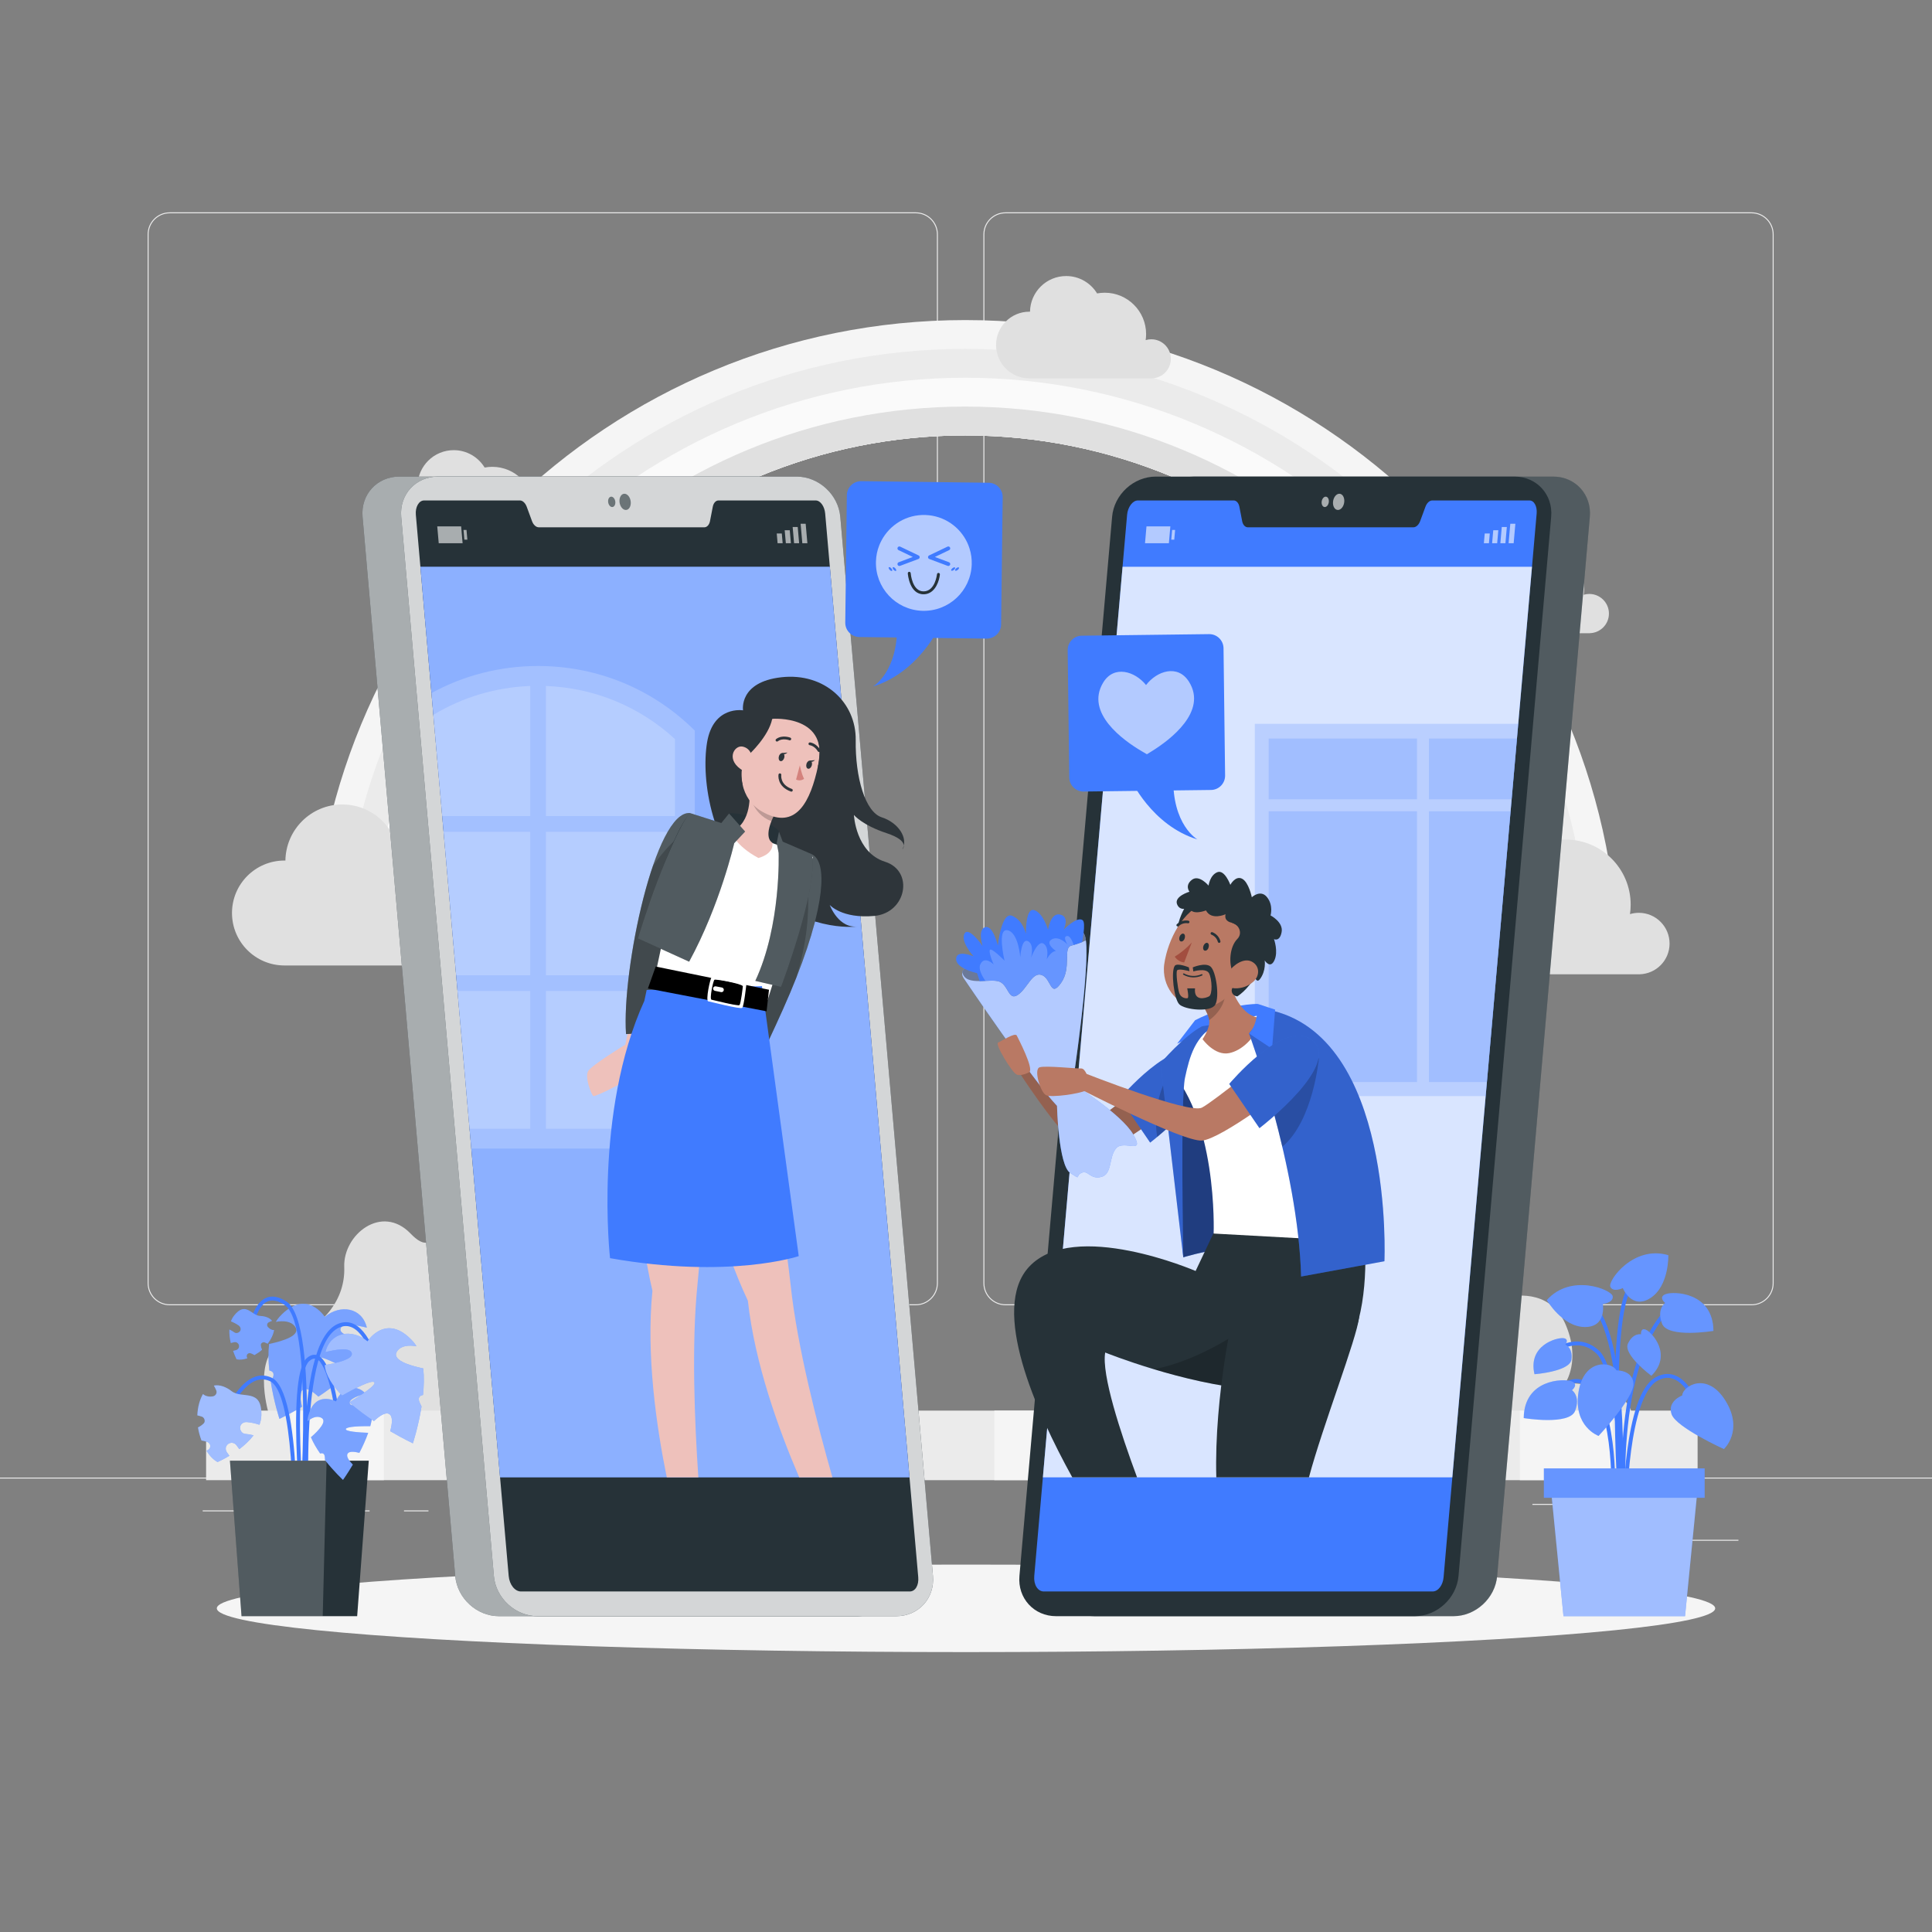 <?xml version="1.0" encoding="utf-8"?>
<!-- Generator: Adobe Illustrator 27.5.0, SVG Export Plug-In . SVG Version: 6.00 Build 0)  -->
<svg version="1.1" xmlns="http://www.w3.org/2000/svg" xmlns:xlink="http://www.w3.org/1999/xlink" x="0px" y="0px"
	 viewBox="0 0 500 500" style="enable-background:new 0 0 500 500;" xml:space="preserve">
<rect x="0" y="0" width="500" height="500" fill="#808080" stroke="none"/>
<g id="Background_Complete">
	<g>
		<rect y="382.398" style="fill:#EBEBEB;" width="500" height="0.25"/>
		<rect x="416.779" y="398.494" style="fill:#EBEBEB;" width="33.122" height="0.25"/>
		<rect x="322.527" y="401.208" style="fill:#EBEBEB;" width="8.693" height="0.25"/>
		<rect x="396.586" y="389.208" style="fill:#EBEBEB;" width="19.192" height="0.25"/>
		<rect x="52.459" y="390.888" style="fill:#EBEBEB;" width="43.193" height="0.25"/>
		<rect x="104.556" y="390.888" style="fill:#EBEBEB;" width="6.333" height="0.25"/>
		<rect x="131.471" y="395.111" style="fill:#EBEBEB;" width="93.676" height="0.25"/>
		<path style="fill:#EBEBEB;" d="M237.014,337.8H43.915c-3.147,0-5.708-2.561-5.708-5.708V60.66c0-3.147,2.561-5.708,5.708-5.708
			h193.099c3.146,0,5.707,2.561,5.707,5.708v271.432C242.721,335.239,240.16,337.8,237.014,337.8z M43.915,55.203
			c-3.01,0-5.458,2.448-5.458,5.458v271.432c0,3.01,2.448,5.458,5.458,5.458h193.099c3.009,0,5.457-2.448,5.457-5.458V60.66
			c0-3.009-2.448-5.458-5.457-5.458H43.915z"/>
		<path style="fill:#EBEBEB;" d="M453.31,337.8H260.212c-3.147,0-5.707-2.561-5.707-5.708V60.66c0-3.147,2.561-5.708,5.707-5.708
			H453.31c3.148,0,5.708,2.561,5.708,5.708v271.432C459.019,335.239,456.458,337.8,453.31,337.8z M260.212,55.203
			c-3.009,0-5.457,2.448-5.457,5.458v271.432c0,3.01,2.448,5.458,5.457,5.458H453.31c3.01,0,5.458-2.448,5.458-5.458V60.66
			c0-3.009-2.448-5.458-5.458-5.458H260.212z"/>
	</g>
	<g>
		<g>
			<path style="fill:#F5F5F5;" d="M110.596,248.164c2.005-75.049,63.674-135.48,139.199-135.48
				c75.517,0,137.186,60.431,139.191,135.48h29.853c-2.013-91.505-77.066-165.329-169.044-165.329S82.756,156.659,80.743,248.164
				H110.596z"/>
			<path style="fill:#EBEBEB;" d="M110.596,248.164c2.005-75.049,63.674-135.48,139.199-135.48
				c75.517,0,137.186,60.431,139.191,135.48h22.391c-2.011-87.393-73.723-157.867-161.582-157.867
				c-87.867,0-159.578,70.474-161.59,157.867H110.596z"/>
			<path style="fill:#FAFAFA;" d="M110.596,248.164c2.005-75.049,63.674-135.48,139.199-135.48
				c75.517,0,137.186,60.431,139.191,135.48h14.929c-2.009-83.281-70.372-150.404-154.12-150.404
				c-83.755,0-152.118,67.124-154.128,150.404H110.596z"/>
			<path style="fill:#E0E0E0;" d="M110.596,248.164c2.005-75.049,63.674-135.48,139.199-135.48
				c75.517,0,137.186,60.431,139.191,135.48h7.467c-2-79.288-66.895-142.942-146.658-142.942
				c-79.771,0-144.665,63.654-146.665,142.942H110.596z"/>
		</g>
		<path style="fill:#E0E0E0;" d="M69.469,365.561c0,0-4.696-15.733,4.804-18.867c9.5-3.133,15.136-10.491,14.818-18.812
			c-0.318-8.321,9.682-16.419,17.182-8.62c7.5,7.799,6.5-5.997,16.5-9.349c10-3.352,18.476,4.781,15.738,12.214
			c-2.738,7.433,7.13,12.076,18.946,5.755c11.816-6.321,24.816,5.179,22.316,14.179s-0.453,10,7.023,7
			c7.477-3,20.85,5.5,16.163,16.5S69.469,365.561,69.469,365.561z"/>
		<path style="fill:#E0E0E0;" d="M320.772,367.061c-5-5-0.5-13.5,4.5-14.5s10.026-9.798,10.263-15.399
			c0.237-5.601,9.237-22.829,23.237-12.19s9.745,1.567,19.872-1.422s16.516,5.611,12.072,12.061c0,0,10.174-2.55,14.365,6.95
			c4.191,9.5,0,15.4,0,15.4s19.134-0.566,17.412,11.267C420.772,381.061,320.772,367.061,320.772,367.061z"/>
		<g>
			<path style="fill:#EBEBEB;" d="M439.338,369.361v13.7h-386v-13.7c0-2.38,1.66-4.3,4.04-4.3h377.92
				C437.678,365.061,439.338,366.981,439.338,369.361z"/>
			<g>
				<rect x="75.338" y="365.061" style="fill:#F5F5F5;" width="24" height="18"/>
				<rect x="121.338" y="365.061" style="fill:#F5F5F5;" width="23" height="18"/>
				<rect x="166.338" y="365.061" style="fill:#F5F5F5;" width="24" height="18"/>
				<rect x="212.338" y="365.061" style="fill:#F5F5F5;" width="23" height="18"/>
				<rect x="257.338" y="365.061" style="fill:#F5F5F5;" width="23" height="18"/>
				<rect x="302.338" y="365.061" style="fill:#F5F5F5;" width="24" height="18"/>
				<rect x="348.338" y="365.061" style="fill:#F5F5F5;" width="23" height="18"/>
				<rect x="393.338" y="365.061" style="fill:#F5F5F5;" width="24" height="18"/>
			</g>
		</g>
		<path style="fill:#E0E0E0;" d="M131.202,241.903c0-4.396-3.563-7.959-7.959-7.959c-0.795,0-1.561,0.12-2.285,0.337
			c0.116-0.798,0.179-1.613,0.179-2.444c0-9.309-7.546-16.855-16.855-16.855c-1.061,0-2.098,0.103-3.105,0.29
			c-2.59-4.24-7.248-7.079-12.579-7.079c-8.071,0-14.617,6.485-14.737,14.526c-0.083-0.001-0.163-0.012-0.245-0.012
			c-7.499,0-13.577,6.079-13.577,13.578c0,7.499,6.079,13.577,13.577,13.577h49.862l-0.01-0.011
			C127.758,249.731,131.202,246.223,131.202,241.903z"/>
		<path style="fill:#E0E0E0;" d="M432.083,244.194c0-4.396-3.563-7.959-7.959-7.959c-0.795,0-1.561,0.12-2.285,0.337
			c0.116-0.798,0.179-1.614,0.179-2.444c0-9.309-7.546-16.855-16.855-16.855c-1.061,0-2.098,0.103-3.105,0.29
			c-2.59-4.24-7.248-7.079-12.58-7.079c-8.07,0-14.617,6.484-14.737,14.526c-0.082-0.001-0.163-0.012-0.245-0.012
			c-7.499,0-13.578,6.079-13.578,13.577s6.079,13.578,13.578,13.578h49.862l-0.01-0.011
			C428.639,252.022,432.083,248.514,432.083,244.194z"/>
		<path style="fill:#E0E0E0;" d="M416.391,158.793c0-2.807-2.275-5.082-5.082-5.082c-0.508,0-0.997,0.077-1.459,0.215
			c0.074-0.51,0.114-1.03,0.114-1.56c0-5.943-4.818-10.761-10.761-10.761c-0.678,0-1.34,0.066-1.982,0.185
			c-1.654-2.707-4.628-4.52-8.032-4.52c-5.153,0-9.333,4.14-9.409,9.275c-0.053-0.001-0.104-0.008-0.157-0.008
			c-4.788,0-8.669,3.881-8.669,8.669c0,4.788,3.881,8.669,8.669,8.669h31.836l-0.007-0.007
			C414.192,163.791,416.391,161.551,416.391,158.793z"/>
		<path style="fill:#E0E0E0;" d="M303.01,92.863c0-2.794-2.265-5.059-5.059-5.059c-0.505,0-0.992,0.076-1.453,0.214
			c0.074-0.507,0.113-1.025,0.113-1.553c0-5.916-4.796-10.712-10.712-10.712c-0.674,0-1.333,0.065-1.973,0.185
			c-1.646-2.695-4.606-4.499-7.995-4.499c-5.129,0-9.29,4.121-9.366,9.232c-0.052-0.001-0.103-0.008-0.156-0.008
			c-4.766,0-8.629,3.863-8.629,8.629s3.864,8.629,8.629,8.629H298.1l-0.006-0.007C300.821,97.838,303.01,95.609,303.01,92.863z"/>
		<path style="fill:#E0E0E0;" d="M144.506,137.924c0-2.794-2.265-5.059-5.059-5.059c-0.505,0-0.992,0.076-1.453,0.214
			c0.074-0.507,0.113-1.025,0.113-1.553c0-5.916-4.796-10.712-10.712-10.712c-0.674,0-1.333,0.065-1.973,0.185
			c-1.646-2.695-4.606-4.499-7.995-4.499c-5.129,0-9.29,4.121-9.366,9.232c-0.052-0.001-0.103-0.008-0.156-0.008
			c-4.766,0-8.63,3.863-8.63,8.629c0,4.766,3.864,8.629,8.63,8.629h31.691l-0.007-0.007
			C142.317,142.9,144.506,140.67,144.506,137.924z"/>
	</g>
</g>
<g id="Background_Simple" style="display:none;">
	<g style="display:inline;">
		<path style="fill:#407BFF;" d="M104.556,101.625c27.919-59.449,127.059-51.062,165.317-9.255
			c38.258,41.806,50.696,68.599,85.208,52.983c34.512-15.616,78.518-11.44,81.043,38.164s-37.913,108.263-102.09,125.615
			c-64.177,17.352-64.161,78.759-149.1,66.368c-46.31-6.756-47.365-56.86-40.825-98.301S72.177,170.569,104.556,101.625z"/>
		<path style="opacity:0.9;fill:#FFFFFF;" d="M104.556,101.625c27.919-59.449,127.059-51.062,165.317-9.255
			c38.258,41.806,50.696,68.599,85.208,52.983c34.512-15.616,78.518-11.44,81.043,38.164s-37.913,108.263-102.09,125.615
			c-64.177,17.352-64.161,78.759-149.1,66.368c-46.31-6.756-47.365-56.86-40.825-98.301S72.177,170.569,104.556,101.625z"/>
	</g>
</g>
<g id="Shadow_1_">
	<ellipse id="_x3C_Path_x3E__359_" style="fill:#F5F5F5;" cx="250" cy="416.238" rx="193.889" ry="11.323"/>
</g>
<g id="Plant_1">
	<g>
		<g>
			<path style="fill:#407BFF;" d="M88.106,343.979c-0.21,1.47,3.777,2.438,7.028,2.98c-0.265,2.669-2.041,5.367-4.494,7.886
				c-3.085-1.738-7.49-4.036-8.302-3.475c-0.886,0.613,3.624,3.529,6.445,5.244c-1.984,1.761-4.218,3.402-6.389,4.84
				c-1.383-1.292-3.002-2.427-3.967-1.813c-1.001,0.637-0.73,2.636-0.236,4.42c-3.357,1.957-5.87,3.147-5.87,3.147
				s-1.409-4.271-2.242-9.53c0.169-0.334,0.338-0.672,0.492-1.029c0.541-1.251,0.014-1.783-0.879-1.959
				c-0.231-2.302-0.298-4.669-0.055-6.865c3.799-0.797,8.418-2.272,6.688-4.55c-1.044-1.374-2.954-1.529-4.942-1.185
				c0.278-0.458,0.586-0.89,0.938-1.278c6.914-7.618,11.737,0,11.737,0c4.018-3.349,9.662-2.442,10.882,2.79
				C92.683,343.023,88.365,342.163,88.106,343.979z"/>
			<path style="opacity:0.3;fill:#FFFFFF;enable-background:new    ;" d="M88.106,343.979c-0.21,1.47,3.777,2.438,7.028,2.98
				c-0.265,2.669-2.041,5.367-4.494,7.886c-3.085-1.738-7.49-4.036-8.302-3.475c-0.886,0.613,3.624,3.529,6.445,5.244
				c-1.984,1.761-4.218,3.402-6.389,4.84c-1.383-1.292-3.002-2.427-3.967-1.813c-1.001,0.637-0.73,2.636-0.236,4.42
				c-3.357,1.957-5.87,3.147-5.87,3.147s-1.409-4.271-2.242-9.53c0.169-0.334,0.338-0.672,0.492-1.029
				c0.541-1.251,0.014-1.783-0.879-1.959c-0.231-2.302-0.298-4.669-0.055-6.865c3.799-0.797,8.418-2.272,6.688-4.55
				c-1.044-1.374-2.954-1.529-4.942-1.185c0.278-0.458,0.586-0.89,0.938-1.278c6.914-7.618,11.737,0,11.737,0
				c4.018-3.349,9.662-2.442,10.882,2.79C92.683,343.023,88.365,342.163,88.106,343.979z"/>
		</g>
		<g>
			<g>
				<path style="fill:#407BFF;" d="M79.479,399.965l0.997-0.082c-0.042-0.515-4.094-51.525,7.354-56.334
					c1.229-0.517,2.365-0.488,3.47,0.087c4.136,2.151,6.119,11.082,6.138,11.173l0.978-0.213c-0.084-0.386-2.102-9.478-6.653-11.847
					c-1.367-0.711-2.82-0.752-4.32-0.122C75.332,347.714,79.304,397.834,79.479,399.965z"/>
			</g>
			<g>
				<path style="fill:#407BFF;" d="M78.036,398.859c0.203-2.295,4.876-56.268-3.862-61.997c-2.095-1.373-3.962-1.667-5.549-0.863
					c-4.129,2.082-4.671,10.91-4.692,11.284l0.998,0.057c0.005-0.086,0.529-8.626,4.145-10.449c1.244-0.625,2.775-0.357,4.55,0.808
					c8.242,5.405,3.463,60.517,3.414,61.073L78.036,398.859z"/>
			</g>
			<g>
				<path style="fill:#407BFF;" d="M76.722,403.223c0.066-1.757,1.504-43.071-6.452-46.688c-1.573-0.715-3.166-0.728-4.732-0.038
					c-5.46,2.402-8.832,12.577-8.973,13.009l0.951,0.311c0.033-0.102,3.374-10.183,8.425-12.404
					c1.313-0.576,2.595-0.567,3.915,0.033c6.101,2.773,6.304,33.958,5.867,45.74L76.722,403.223z"/>
			</g>
			<g>
				<path style="fill:#407BFF;" d="M78.747,401.333l0.993-0.113c-1.402-12.296-4.083-45.062,0.297-48.97
					c0.653-0.584,1.238-0.764,1.792-0.554c2.935,1.126,4.722,11.783,5.163,15.795l0.994-0.109
					c-0.169-1.538-1.769-15.073-5.798-16.619c-0.922-0.353-1.869-0.105-2.816,0.741C73.712,356.555,78.539,399.507,78.747,401.333z"
					/>
			</g>
		</g>
		<g>
			<polygon style="fill:#263238;" points="95.435,378.023 59.507,378.023 62.507,418.267 92.435,418.267 			"/>
			<polygon style="opacity:0.2;fill:#FFFFFF;enable-background:new    ;" points="84.522,378.023 83.522,418.266 62.508,418.266 
				59.508,378.023 			"/>
		</g>
		<g>
			<path style="fill:#407BFF;" d="M90.541,363.255c0.374,0.979,3.165,0.209,5.356-0.572c0.752,1.737,0.581,4.009-0.068,6.404
				c-2.499-0.014-6.003,0.079-6.311,0.703c-0.336,0.682,3.445,0.934,5.772,1.024c-0.62,1.766-1.435,3.544-2.281,5.175
				c-1.296-0.323-2.684-0.467-3.068,0.242c-0.399,0.736,0.454,1.876,1.37,2.807c-1.399,2.357-2.541,3.953-2.541,3.953
				s-2.333-2.151-4.65-5.109c-0.01-0.264-0.022-0.53-0.049-0.803c-0.095-0.957-0.603-1.105-1.214-0.907
				c-0.932-1.341-1.784-2.777-2.388-4.215c2.07-1.794,4.413-4.287,2.565-5.099c-1.115-0.49-2.346,0.069-3.454,0.963
				c0.014-0.378,0.056-0.749,0.14-1.11c1.652-7.069,7.239-4.024,7.239-4.024c1.33-3.443,5.121-4.819,7.668-2.01
				C93.036,361.096,90.078,362.046,90.541,363.255z"/>
			<path style="opacity:0.3;fill:#FFFFFF;enable-background:new    ;" d="M90.541,363.255c0.374,0.979,3.165,0.209,5.356-0.572
				c0.752,1.737,0.581,4.009-0.068,6.404c-2.499-0.014-6.003,0.079-6.311,0.703c-0.336,0.682,3.445,0.934,5.772,1.024
				c-0.62,1.766-1.435,3.544-2.281,5.175c-1.296-0.323-2.684-0.467-3.068,0.242c-0.399,0.736,0.454,1.876,1.37,2.807
				c-1.399,2.357-2.541,3.953-2.541,3.953s-2.333-2.151-4.65-5.109c-0.01-0.264-0.022-0.53-0.049-0.803
				c-0.095-0.957-0.603-1.105-1.214-0.907c-0.932-1.341-1.784-2.777-2.388-4.215c2.07-1.794,4.413-4.287,2.565-5.099
				c-1.115-0.49-2.346,0.069-3.454,0.963c0.014-0.378,0.056-0.749,0.14-1.11c1.652-7.069,7.239-4.024,7.239-4.024
				c1.33-3.443,5.121-4.819,7.668-2.01C93.036,361.096,90.078,362.046,90.541,363.255z"/>
		</g>
		<g>
			<path style="fill:#407BFF;" d="M63.865,368.033c1.133,0.084,2.22,0.344,3.283,0.691c0.277-0.759,0.458-1.55,0.484-2.377
				c0.228-7.246-4.959-4.191-7.7-6.32c-1.367-1.062-3.041-1.744-4.585-1.438c0.231,0.399,0.443,0.812,0.62,1.24
				c0.287,0.694-0.166,1.417-0.877,1.55c-0.669,0.125-1.42,0.067-2.035-0.241c-0.192-0.096-0.353-0.236-0.523-0.362
				c-0.383,0.647-0.722,1.439-0.995,2.423c-0.279,1.007-0.423,2.051-0.469,3.099c0.408,0.091,0.813,0.2,1.212,0.342
				c0.624,0.221,0.956,1.217,0.454,1.722c-0.441,0.443-0.946,0.795-1.495,1.049c0.179,1.194,0.512,2.325,0.912,3.396
				c0.123,0.019,0.247,0.033,0.369,0.057c0.264,0.051,0.524,0.12,0.782,0.193c0.148,0.042,0.295,0.092,0.434,0.159
				c0.359,0.17,0.621,0.477,0.677,0.879c0.056,0.395-0.109,0.804-0.427,1.046c-0.169,0.129-0.355,0.23-0.539,0.332
				c0.826,1.307,1.803,2.343,2.87,2.896c0,0,1.322-0.577,3.052-1.613c-0.216-0.29-0.433-0.58-0.634-0.88
				c-0.237-0.353-0.343-0.716-0.307-1.138c0.034-0.409,0.282-0.766,0.587-1.022c0.294-0.247,0.764-0.356,1.138-0.308
				c0.366,0.047,0.811,0.272,1.022,0.587c0.24,0.357,0.505,0.696,0.767,1.038c1.324-0.998,2.641-2.203,3.68-3.573
				c-0.04-0.012-0.083-0.024-0.11-0.032c-0.669-0.175-1.353-0.288-2.042-0.339c-0.861-0.064-1.397-0.93-1.33-1.725
				C62.212,368.501,63.063,367.973,63.865,368.033z"/>
			<path style="opacity:0.5;fill:#FFFFFF;enable-background:new    ;" d="M63.865,368.033c1.133,0.084,2.22,0.344,3.283,0.691
				c0.277-0.759,0.458-1.55,0.484-2.377c0.228-7.246-4.959-4.191-7.7-6.32c-1.367-1.062-3.041-1.744-4.585-1.438
				c0.231,0.399,0.443,0.812,0.62,1.24c0.287,0.694-0.166,1.417-0.877,1.55c-0.669,0.125-1.42,0.067-2.035-0.241
				c-0.192-0.096-0.353-0.236-0.523-0.362c-0.383,0.647-0.722,1.439-0.995,2.423c-0.279,1.007-0.423,2.051-0.469,3.099
				c0.408,0.091,0.813,0.2,1.212,0.342c0.624,0.221,0.956,1.217,0.454,1.722c-0.441,0.443-0.946,0.795-1.495,1.049
				c0.179,1.194,0.512,2.325,0.912,3.396c0.123,0.019,0.247,0.033,0.369,0.057c0.264,0.051,0.524,0.12,0.782,0.193
				c0.148,0.042,0.295,0.092,0.434,0.159c0.359,0.17,0.621,0.477,0.677,0.879c0.056,0.395-0.109,0.804-0.427,1.046
				c-0.169,0.129-0.355,0.23-0.539,0.332c0.826,1.307,1.803,2.343,2.87,2.896c0,0,1.322-0.577,3.052-1.613
				c-0.216-0.29-0.433-0.58-0.634-0.88c-0.237-0.353-0.343-0.716-0.307-1.138c0.034-0.409,0.282-0.766,0.587-1.022
				c0.294-0.247,0.764-0.356,1.138-0.308c0.366,0.047,0.811,0.272,1.022,0.587c0.24,0.357,0.505,0.696,0.767,1.038
				c1.324-0.998,2.641-2.203,3.68-3.573c-0.04-0.012-0.083-0.024-0.11-0.032c-0.669-0.175-1.353-0.288-2.042-0.339
				c-0.861-0.064-1.397-0.93-1.33-1.725C62.212,368.501,63.063,367.973,63.865,368.033z"/>
		</g>
		<g>
			<path style="fill:#407BFF;" d="M61.792,343.051c-0.632-0.453-1.317-0.794-2.028-1.078c0.188-0.52,0.44-1.015,0.789-1.461
				c3.06-3.906,4.444-0.025,6.818,0.059c1.184,0.042,2.363,0.418,3.04,1.257c-0.297,0.108-0.589,0.232-0.87,0.379
				c-0.455,0.239-0.535,0.817-0.219,1.199c0.296,0.359,0.716,0.659,1.175,0.766c0.143,0.034,0.289,0.031,0.434,0.039
				c-0.083,0.508-0.252,1.073-0.541,1.71c-0.295,0.652-0.678,1.263-1.114,1.833c-0.254-0.131-0.515-0.251-0.787-0.352
				c-0.425-0.157-1.037,0.22-0.994,0.706c0.037,0.426,0.148,0.833,0.325,1.207c-0.618,0.548-1.289,0.997-1.97,1.384
				c-0.073-0.044-0.144-0.091-0.219-0.132c-0.161-0.089-0.328-0.167-0.496-0.242c-0.096-0.043-0.195-0.081-0.298-0.107
				c-0.263-0.068-0.535-0.022-0.741,0.164c-0.203,0.183-0.296,0.47-0.235,0.737c0.032,0.142,0.085,0.277,0.138,0.411
				c-1.008,0.324-1.975,0.44-2.779,0.261c0,0-0.441-0.883-0.896-2.187c0.241-0.057,0.482-0.115,0.719-0.184
				c0.28-0.081,0.494-0.225,0.661-0.463c0.162-0.23,0.188-0.526,0.14-0.795c-0.046-0.259-0.245-0.522-0.463-0.661
				c-0.213-0.136-0.545-0.213-0.795-0.14c-0.283,0.082-0.571,0.144-0.858,0.208c-0.257-1.105-0.421-2.316-0.365-3.492
				c0.026,0.012,0.054,0.024,0.072,0.031c0.428,0.202,0.837,0.442,1.222,0.718c0.48,0.344,1.142,0.124,1.456-0.323
				C62.454,344.023,62.239,343.372,61.792,343.051z"/>
			<path style="opacity:0.3;fill:#FFFFFF;enable-background:new    ;" d="M61.792,343.051c-0.632-0.453-1.317-0.794-2.028-1.078
				c0.188-0.52,0.44-1.015,0.789-1.461c3.06-3.906,4.444-0.025,6.818,0.059c1.184,0.042,2.363,0.418,3.04,1.257
				c-0.297,0.108-0.589,0.232-0.87,0.379c-0.455,0.239-0.535,0.817-0.219,1.199c0.296,0.359,0.716,0.659,1.175,0.766
				c0.143,0.034,0.289,0.031,0.434,0.039c-0.083,0.508-0.252,1.073-0.541,1.71c-0.295,0.652-0.678,1.263-1.114,1.833
				c-0.254-0.131-0.515-0.251-0.787-0.352c-0.425-0.157-1.037,0.22-0.994,0.706c0.037,0.426,0.148,0.833,0.325,1.207
				c-0.618,0.548-1.289,0.997-1.97,1.384c-0.073-0.044-0.144-0.091-0.219-0.132c-0.161-0.089-0.328-0.167-0.496-0.242
				c-0.096-0.043-0.195-0.081-0.298-0.107c-0.263-0.068-0.535-0.022-0.741,0.164c-0.203,0.183-0.296,0.47-0.235,0.737
				c0.032,0.142,0.085,0.277,0.138,0.411c-1.008,0.324-1.975,0.44-2.779,0.261c0,0-0.441-0.883-0.896-2.187
				c0.241-0.057,0.482-0.115,0.719-0.184c0.28-0.081,0.494-0.225,0.661-0.463c0.162-0.23,0.188-0.526,0.14-0.795
				c-0.046-0.259-0.245-0.522-0.463-0.661c-0.213-0.136-0.545-0.213-0.795-0.14c-0.283,0.082-0.571,0.144-0.858,0.208
				c-0.257-1.105-0.421-2.316-0.365-3.492c0.026,0.012,0.054,0.024,0.072,0.031c0.428,0.202,0.837,0.442,1.222,0.718
				c0.48,0.344,1.142,0.124,1.456-0.323C62.454,344.023,62.239,343.372,61.792,343.051z"/>
		</g>
		<g>
			<path style="fill:#407BFF;" d="M91.064,350.303c0.21,1.47-3.777,2.438-7.028,2.98c0.265,2.669,2.041,5.367,4.494,7.886
				c3.086-1.738,7.49-4.036,8.302-3.475c0.886,0.613-3.624,3.529-6.444,5.244c1.984,1.761,4.218,3.402,6.389,4.84
				c1.383-1.292,3.002-2.426,3.967-1.813c1.001,0.637,0.73,2.636,0.236,4.42c3.356,1.957,5.87,3.147,5.87,3.147
				s1.409-4.271,2.242-9.53c-0.169-0.334-0.338-0.672-0.492-1.029c-0.541-1.251-0.014-1.783,0.879-1.959
				c0.231-2.302,0.297-4.669,0.055-6.866c-3.799-0.797-8.418-2.271-6.688-4.55c1.044-1.374,2.954-1.53,4.942-1.186
				c-0.278-0.458-0.586-0.89-0.938-1.278c-6.914-7.618-11.737,0-11.737,0c-4.018-3.349-9.662-2.442-10.882,2.79
				C86.486,349.348,90.805,348.487,91.064,350.303z"/>
			<path style="opacity:0.5;fill:#FFFFFF;enable-background:new    ;" d="M91.064,350.303c0.21,1.47-3.777,2.438-7.028,2.98
				c0.265,2.669,2.041,5.367,4.494,7.886c3.086-1.738,7.49-4.036,8.302-3.475c0.886,0.613-3.624,3.529-6.444,5.244
				c1.984,1.761,4.218,3.402,6.389,4.84c1.383-1.292,3.002-2.426,3.967-1.813c1.001,0.637,0.73,2.636,0.236,4.42
				c3.356,1.957,5.87,3.147,5.87,3.147s1.409-4.271,2.242-9.53c-0.169-0.334-0.338-0.672-0.492-1.029
				c-0.541-1.251-0.014-1.783,0.879-1.959c0.231-2.302,0.297-4.669,0.055-6.866c-3.799-0.797-8.418-2.271-6.688-4.55
				c1.044-1.374,2.954-1.53,4.942-1.186c-0.278-0.458-0.586-0.89-0.938-1.278c-6.914-7.618-11.737,0-11.737,0
				c-4.018-3.349-9.662-2.442-10.882,2.79C86.486,349.348,90.805,348.487,91.064,350.303z"/>
		</g>
	</g>
</g>
<g id="Plant_2">
	<g>
		<g>
			<path style="fill:none;stroke:#407BFF;stroke-miterlimit:10;" d="M401.801,350.023c0,0,6.347-5.292,11.79,0
				c5.443,5.292,6.493,38.076,6.493,38.076"/>
			<path style="fill:none;stroke:#407BFF;stroke-miterlimit:10;" d="M420.534,394.43c0,0-3.741-38.474,10.346-54.642"/>
			<path style="fill:none;stroke:#407BFF;stroke-miterlimit:10;" d="M419.194,390.375c0,0,2.882-43.799-7.684-53.517"/>
			<path style="fill:none;stroke:#407BFF;stroke-miterlimit:10;" d="M420.534,390.375c0,0,0.246-28.942,8.097-33.442
				c7.852-4.499,11.854,10.175,11.854,10.175"/>
			<path style="fill:none;stroke:#407BFF;stroke-miterlimit:10;" d="M417.433,390.375c0,0,1.281-22.219-4.802-30.16
				c-6.083-7.941-12.487,3.402-12.487,3.402"/>
			<path style="fill:none;stroke:#407BFF;stroke-miterlimit:10;" d="M419.553,393.351c0,0-3.934-51.963,2.576-60.768"/>
		</g>
		<g>
			<path style="fill:#407BFF;" d="M435.355,361.15c0,0-3.915,1.443-2.751,4.851c1.164,3.407,13.543,9.015,13.543,9.015
				s5.185-4.752,0.423-12.481C441.809,354.806,435.461,358.711,435.355,361.15z"/>
			<path style="opacity:0.2;fill:#FFFFFF;enable-background:new    ;" d="M435.355,361.15c0,0-3.915,1.443-2.751,4.851
				c1.164,3.407,13.543,9.015,13.543,9.015s5.185-4.752,0.423-12.481C441.809,354.806,435.461,358.711,435.355,361.15z"/>
		</g>
		<g>
			<path style="fill:#407BFF;" d="M418.336,354.664c0,0,4.169-0.174,4.406,3.418c0.237,3.593-9.031,13.533-9.031,13.533
				s-6.614-2.391-5.193-11.357C409.937,351.292,417.3,352.454,418.336,354.664z"/>
			<path style="opacity:0.2;fill:#FFFFFF;enable-background:new    ;" d="M418.336,354.664c0,0,4.169-0.174,4.406,3.418
				c0.237,3.593-9.031,13.533-9.031,13.533s-6.614-2.391-5.193-11.357C409.937,351.292,417.3,352.454,418.336,354.664z"/>
		</g>
		<g>
			<path style="fill:#407BFF;" d="M414.806,337.465c0,0,2.779-0.298,2.556-1.991c-0.224-1.693-10.805-6.05-17.047,0.996
				c0,0,3.997,6.866,9.776,6.956C415.868,343.515,414.806,337.465,414.806,337.465z"/>
			<path style="opacity:0.2;fill:#FFFFFF;enable-background:new    ;" d="M414.806,337.465c0,0,2.779-0.298,2.556-1.991
				c-0.224-1.693-10.805-6.05-17.047,0.996c0,0,3.997,6.866,9.776,6.956C415.868,343.515,414.806,337.465,414.806,337.465z"/>
		</g>
		<g>
			<path style="fill:#407BFF;" d="M419.985,333.354c0,0-2.517,1.217-3.222-0.338c-0.706-1.555,5.97-10.849,14.994-8.171
				c0,0,0.239,7.941-4.617,11.074C422.284,339.05,419.985,333.354,419.985,333.354z"/>
			<path style="opacity:0.2;fill:#FFFFFF;enable-background:new    ;" d="M419.985,333.354c0,0-2.517,1.217-3.222-0.338
				c-0.706-1.555,5.97-10.849,14.994-8.171c0,0,0.239,7.941-4.617,11.074C422.284,339.05,419.985,333.354,419.985,333.354z"/>
		</g>
		<g>
			<path style="fill:#407BFF;" d="M406.826,359.78c0,0,1.918-1.549-0.152-2.305c-2.07-0.756-12.228-0.541-12.333,9.521
				c0,0,11.83,1.966,13.295-1.867C409.099,361.297,406.826,359.78,406.826,359.78z"/>
			<path style="opacity:0.2;fill:#FFFFFF;enable-background:new    ;" d="M406.826,359.78c0,0,1.918-1.549-0.152-2.305
				c-2.07-0.756-12.228-0.541-12.333,9.521c0,0,11.83,1.966,13.295-1.867C409.099,361.297,406.826,359.78,406.826,359.78z"/>
		</g>
		<g>
			<path style="fill:#407BFF;" d="M430.95,337.213c0,0-1.918-1.549,0.152-2.305c2.07-0.756,12.228-0.541,12.334,9.521
				c0,0-11.83,1.966-13.295-1.867C428.677,338.729,430.95,337.213,430.95,337.213z"/>
			<path style="opacity:0.2;fill:#FFFFFF;enable-background:new    ;" d="M430.95,337.213c0,0-1.918-1.549,0.152-2.305
				c2.07-0.756,12.228-0.541,12.334,9.521c0,0-11.83,1.966-13.295-1.867C428.677,338.729,430.95,337.213,430.95,337.213z"/>
		</g>
		<g>
			<path style="fill:#407BFF;" d="M424.696,345.318c0,0-0.169-1.883,1.351-1.145c1.52,0.738,6.815,6.451,1.326,11.872
				c0,0-7.389-5.472-6.057-8.322C422.648,344.873,424.696,345.318,424.696,345.318z"/>
			<path style="opacity:0.2;fill:#FFFFFF;enable-background:new    ;" d="M424.696,345.318c0,0-0.169-1.883,1.351-1.145
				c1.52,0.738,6.815,6.451,1.326,11.872c0,0-7.389-5.472-6.057-8.322C422.648,344.873,424.696,345.318,424.696,345.318z"/>
		</g>
		<g>
			<path style="fill:#407BFF;" d="M405.111,348.001c0,0,1.147-1.503-0.533-1.689c-1.679-0.186-9.205,1.823-7.453,9.336
				c0,0,9.169-0.689,9.562-3.81C407.08,348.717,405.111,348.001,405.111,348.001z"/>
			<path style="opacity:0.2;fill:#FFFFFF;enable-background:new    ;" d="M405.111,348.001c0,0,1.147-1.503-0.533-1.689
				c-1.679-0.186-9.205,1.823-7.453,9.336c0,0,9.169-0.689,9.562-3.81C407.08,348.717,405.111,348.001,405.111,348.001z"/>
		</g>
		<polygon style="fill:#407BFF;" points="436.086,418.267 404.627,418.267 401.233,383.823 439.48,383.823 		"/>
		<polygon style="opacity:0.5;fill:#FFFFFF;enable-background:new    ;" points="436.086,418.267 404.627,418.267 401.233,383.823 
			439.48,383.823 		"/>
		<rect x="399.554" y="380.023" style="fill:#407BFF;" width="41.606" height="7.6"/>
		<rect x="399.554" y="380.023" style="opacity:0.2;fill:#FFFFFF;enable-background:new    ;" width="41.606" height="7.6"/>
	</g>
</g>
<g id="Character_1">
	<g>
		<path style="fill:#263238;" d="M129.126,418.267h92.828c5.745,0,9.995-4.657,9.492-10.402l-23.983-274.122
			c-0.503-5.745-5.567-10.402-11.312-10.402h-92.828c-5.745,0-9.995,4.657-9.492,10.403l23.983,274.122
			C118.316,413.609,123.381,418.267,129.126,418.267z"/>
		<path style="opacity:0.6;fill:#FFFFFF;enable-background:new    ;" d="M129.126,418.267h92.828c5.745,0,9.995-4.657,9.492-10.402
			l-23.983-274.122c-0.503-5.745-5.567-10.402-11.312-10.402h-92.828c-5.745,0-9.995,4.657-9.492,10.403l23.983,274.122
			C118.316,413.609,123.381,418.267,129.126,418.267z"/>
		<path style="fill:#263238;" d="M139.126,418.267h92.828c5.745,0,9.995-4.657,9.492-10.402l-23.983-274.122
			c-0.503-5.745-5.567-10.402-11.312-10.402h-92.828c-5.745,0-9.995,4.657-9.492,10.403l23.983,274.122
			C128.316,413.609,133.381,418.267,139.126,418.267z"/>
		<path style="opacity:0.8;fill:#FFFFFF;enable-background:new    ;" d="M139.126,418.267h92.828c5.745,0,9.995-4.657,9.492-10.402
			l-23.983-274.122c-0.503-5.745-5.567-10.402-11.312-10.402h-92.828c-5.745,0-9.995,4.657-9.492,10.403l23.983,274.122
			C128.316,413.609,133.381,418.267,139.126,418.267z"/>
		<path style="fill:#263238;" d="M107.62,133.219l24.028,274.639c0.198,2.259,1.609,4.014,3.175,4.014h100.617
			c1.439,0,2.382-1.607,2.2-3.684l-24.086-275.299c-0.157-1.798-1.21-3.371-2.456-3.371h-25.154c-0.71,0-1.296,0.669-1.477,1.633
			l-0.718,3.701c-0.181,0.956-0.768,1.616-1.478,1.616h-42.825c-0.71,0-1.41-0.634-1.759-1.59l-1.367-3.718
			c-0.349-0.964-1.053-1.642-1.763-1.642h-24.793C108.392,129.519,107.447,131.239,107.62,133.219z"/>
		<polygon style="fill:#407BFF;" points="108.797,146.677 129.415,382.334 235.377,382.334 214.76,146.677 		"/>
		<g>
			<g>
				<polygon style="opacity:0.6;fill:#FFFFFF;enable-background:new    ;" points="202.55,140.586 201.241,140.586 201.021,138.068 
					202.33,138.068 				"/>
				<polygon style="opacity:0.6;fill:#FFFFFF;enable-background:new    ;" points="204.683,140.586 203.374,140.586 203.08,137.229 
					204.389,137.229 				"/>
				<polygon style="opacity:0.6;fill:#FFFFFF;enable-background:new    ;" points="206.816,140.586 205.507,140.586 205.14,136.389 
					206.449,136.389 				"/>
				<polygon style="opacity:0.6;fill:#FFFFFF;enable-background:new    ;" points="208.949,140.586 207.64,140.586 207.199,135.549 
					208.508,135.549 				"/>
			</g>
			<g>
				<polygon style="opacity:0.6;fill:#FFFFFF;enable-background:new    ;" points="120.176,139.667 120.952,139.667 120.732,137.15 
					119.956,137.15 				"/>
				<polygon style="opacity:0.6;fill:#FFFFFF;enable-background:new    ;" points="119.723,140.586 113.543,140.586 
					113.161,136.231 119.342,136.231 				"/>
			</g>
		</g>
		<g>
			<path style="opacity:0.6;fill:#263238;enable-background:new    ;" d="M160.327,129.88c0.101,1.159,0.835,2.099,1.638,2.099
				c0.803,0,1.372-0.939,1.271-2.099c-0.101-1.159-0.835-2.099-1.638-2.099C160.794,127.782,160.225,128.721,160.327,129.88z"/>
			<path style="opacity:0.6;fill:#263238;enable-background:new    ;" d="M157.383,129.88c0.065,0.743,0.535,1.344,1.049,1.344
				c0.514,0,0.879-0.602,0.814-1.344c-0.065-0.743-0.535-1.344-1.049-1.344S157.318,129.138,157.383,129.88z"/>
		</g>
		<polygon style="opacity:0.4;fill:#FFFFFF;enable-background:new    ;" points="108.8,146.68 111.66,179.37 112.15,185.01 
			114.44,211.2 114.8,215.27 118.05,252.4 118.4,256.47 121.521,292.12 121.97,297.25 129.41,382.33 235.38,382.33 214.76,146.68 		
			"/>
		<g>
			<path style="opacity:0.2;fill:#FFFFFF;" d="M111.66,179.37l0.49,5.64l2.29,26.19l0.36,4.07l3.25,37.13l0.35,4.07l3.12,35.65
				l0.45,5.13h57.84V189.08c-10.83-10.78-25.23-16.72-40.56-16.72C129.44,172.36,120.01,174.79,111.66,179.37z"/>
			<g style="opacity:0.2;">
				<g>
					<rect x="141.281" y="215.269" style="fill:#FFFFFF;" width="33.397" height="37.134"/>
					<polygon style="fill:#FFFFFF;" points="114.8,215.27 118.05,252.4 137.22,252.4 137.22,215.27 					"/>
					<path style="fill:#FFFFFF;" d="M112.15,185.01l2.29,26.19h22.78v-33.67C128.26,177.87,119.67,180.45,112.15,185.01z"/>
					<polygon style="fill:#FFFFFF;" points="118.4,256.47 121.521,292.12 137.22,292.12 137.22,256.47 					"/>
					<path style="fill:#FFFFFF;" d="M141.281,211.204v-33.675c12.473,0.474,24.226,5.298,33.397,13.739v19.937H141.281z"/>
					<rect x="141.281" y="256.467" style="fill:#FFFFFF;" width="33.397" height="35.654"/>
				</g>
			</g>
		</g>
	</g>
	<g>
		<path style="fill:#2E353A;" d="M192.298,183.834c0,0-1.176-7.336,9.959-8.566c11.136-1.23,19.336,6.557,19.201,16.269
			c-0.135,9.712,2.482,18.625,6.731,19.982c4.249,1.358,6.963,5.352,5.34,8.297c0,0,2.206-2.128-4.096-4.202
			s-8.441-4.702-8.441-4.702s0.46,9.719,8.043,12.102c7.582,2.384,5.587,13.277-2.799,14.031
			c-8.386,0.753-11.501-2.851-11.501-2.851s2.281,6.364,7.537,5.546c0,0-11.86,1.911-25.035-8.558
			c-13.175-10.47-15.85-29.46-14.247-39.051C184.59,182.54,192.298,183.834,192.298,183.834z"/>
		<path style="fill:#EEC1BB;" d="M164.208,259.018l-2.38,11.333c0,0-8.665,5.282-9.609,6.839c-0.945,1.557,0.837,6.198,1.361,6.469
			c0.524,0.271,10.914-4.836,11.05-6.297c0.136-1.461-0.461-5.946-0.461-5.946l2.93-11.587L164.208,259.018z"/>
		<g>
			<path style="fill:#263238;" d="M178.577,210.426c-8.991-0.876-17.704,40.613-16.559,57.195l4.839-0.339
				c0,0,6.267-20.46,9.732-33.698C180.054,220.346,178.577,210.426,178.577,210.426z"/>
			<path style="opacity:0.2;fill:#FFFFFF;enable-background:new    ;" d="M162.015,267.623l4.845-0.343
				c0,0,6.264-20.455,9.729-33.698c0.201-0.767,0.381-1.525,0.561-2.262c2.738-12.083,1.43-20.892,1.43-20.892
				c-3.426-0.338-6.806,5.456-9.611,13.678C164.383,237.503,161.308,257.342,162.015,267.623z"/>
			<path style="opacity:0.2;enable-background:new    ;" d="M162.015,267.623l4.845-0.343c0,0,6.264-20.455,9.729-33.698
				c0.201-0.767,0.381-1.525,0.561-2.262l-2.69-13.669c0,0-2.389,2.087-5.49,6.454C164.383,237.503,161.308,257.342,162.015,267.623
				z"/>
		</g>
		<g>
			<path style="fill:#263238;" d="M210.097,221.064c4.799,2.333,2.865,17.063-7.447,40.095
				c-10.312,23.031-13.352,25.686-13.352,25.686s-7.903-4.687-7.538-5.424C182.125,280.684,210.097,221.064,210.097,221.064z"/>
			<path style="opacity:0.2;fill:#FFFFFF;enable-background:new    ;" d="M181.755,281.418c-0.36,0.745,7.546,5.425,7.546,5.425
				s3.037-2.648,13.348-25.687c1.239-2.773,2.355-5.428,3.361-7.944c7.317-18.45,8.308-30.088,4.086-32.146
				c0,0-1.329,2.832-3.411,7.263C199.213,244.257,182.044,280.842,181.755,281.418z"/>
			<path style="opacity:0.2;enable-background:new    ;" d="M181.755,281.418c-0.36,0.745,7.546,5.425,7.546,5.425
				s3.037-2.648,13.348-25.687c1.239-2.773,2.355-5.428,3.361-7.944c5.849-18.87,1.791-30.492,1.791-30.492
				C200.329,238.648,182.044,280.842,181.755,281.418z"/>
		</g>
		<path style="fill:#263238;" d="M201.602,215.228c-0.946-2.008-9.64-5.184-12.917-4.704l-0.885,8.089l12.177,5.514
			C199.978,224.127,203.201,218.621,201.602,215.228z"/>
		<g>
			<polygon style="fill:#FFFFFF;" points="198.669,258.779 210.365,221.793 178.417,210.829 169.953,250.615 			"/>
		</g>
		<path style="fill:#EEC1BB;" d="M206.838,382.334c-5.273-12.25-11.525-29.497-13.286-45.702
			c-14.285-30.261-14.958-67.291-14.958-67.291l15.335-5.979c0,0,8.529,49.218,10.707,69.406
			c1.702,15.755,6.892,35.909,10.789,49.566H206.838z"/>
		<path style="fill:#EEC1BB;" d="M180.732,382.334h-8.172c-2.681-13.128-5.372-31.725-3.709-48.281
			c-7.717-32.561-0.716-68.93-0.716-68.93l16.241-2.678c0,0-1.836,49.918-3.881,70.12
			C178.936,347.979,179.771,368.199,180.732,382.334z"/>
		<path style="fill:#EEC1BB;" d="M196.278,222.045c-6.147-3.286-7.038-6.785-7.038-6.785c5.572-2.308,4.717-10.307,4.717-10.307
			l7.225,4.412c-0.693,1.207-1.191,2.253-1.55,3.159c-1.855,4.698,0.262,5.557,0.262,5.557
			C200.285,221.157,196.278,222.045,196.278,222.045z"/>
		<path style="opacity:0.2;enable-background:new    ;" d="M201.181,209.364c-0.693,1.207-1.191,2.253-1.55,3.159
			c-5.254-1.999-5.675-7.571-5.675-7.571L201.181,209.364z"/>
		<g>
			<path style="fill:#EEC1BB;" d="M205.158,185.981c6.902,2.202,7.944,6.607,6.18,13.88c-2.205,9.09-6.191,14.776-14.214,10.124
				C186.226,203.667,193.696,182.323,205.158,185.981z"/>
			<path style="fill:#D4827D;" d="M206.999,198.052c0,0,0.381,2.108,1.095,3.503c0,0-0.89,0.75-2.069,0.2L206.999,198.052z"/>
			<g>
				<path style="fill:#2E353A;" d="M202.955,196.139c-0.168,0.571-0.612,0.944-0.993,0.832c-0.381-0.112-0.554-0.665-0.386-1.237
					c0.168-0.571,0.612-0.944,0.993-0.832C202.95,195.014,203.123,195.568,202.955,196.139z"/>
				<path style="fill:#2E353A;" d="M202.402,194.883l1.385-0.123C203.788,194.761,202.862,195.625,202.402,194.883z"/>
			</g>
			<g>
				<path style="fill:#2E353A;" d="M210.091,198.105c-0.168,0.571-0.612,0.944-0.993,0.832c-0.381-0.112-0.554-0.665-0.386-1.237
					c0.168-0.571,0.612-0.944,0.993-0.832C210.085,196.98,210.258,197.533,210.091,198.105z"/>
				<path style="fill:#2E353A;" d="M209.538,196.849l1.385-0.122C210.923,196.727,209.998,197.59,209.538,196.849z"/>
			</g>
			
				<path style="fill:none;stroke:#2E353A;stroke-width:0.725;stroke-linecap:round;stroke-linejoin:round;stroke-miterlimit:10;" d="
				M204.4,191.24c0,0-1.913-0.745-3.313,0.311"/>
			
				<path style="fill:none;stroke:#2E353A;stroke-width:0.725;stroke-linecap:round;stroke-linejoin:round;stroke-miterlimit:10;" d="
				M209.603,192.501c0,0,1.36,0.106,2.371,1.751"/>
			<path style="fill:#2E353A;" d="M193.902,195.206c0,0,5.037-4.641,5.945-9.175c0,0,15.46-1.223,11.705,12.875
				c0,0,5.27-11.901-6.507-15.962c-11.758-4.055-17.266,13.313-12.789,20.44C192.257,203.385,190.775,198.115,193.902,195.206z"/>
			<path style="fill:#EEC1BB;" d="M194.565,197.023c0.308-1.126-0.238-3.373-2.376-3.807c-2.213-0.449-4.634,3.616,0.349,6.37
				C193.253,199.981,193.921,199.372,194.565,197.023z"/>
			
				<path style="fill:none;stroke:#2E353A;stroke-width:0.725;stroke-linecap:round;stroke-linejoin:round;stroke-miterlimit:10;" d="
				M201.836,200.51c0,0-0.467,2.761,2.965,4.002"/>
		</g>
		<path style="fill:#407BFF;" d="M197.197,255.213l9.514,69.869c0,0-17.787,6.01-48.832,0.531c0,0-4.294-37.748,8.886-66.612
			l0.592-2.801L197.197,255.213z"/>
		<polygon points="199.014,256.139 198.392,261.725 167.682,255.823 169.698,250.142 		"/>
		<path style="fill:#FFFFFF;" d="M183.288,259.137c0.723,0.139,8.335,2.105,8.793,1.69c0.458-0.415,1.066-5.956,1.066-5.956
			c-0.479-0.815-8.526-2.281-8.944-2.018C183.785,253.116,182.565,258.998,183.288,259.137z M184.901,253.561
			c0.344-0.216,6.957,0.989,7.351,1.658c0,0-0.5,4.554-0.876,4.894c-0.376,0.341-6.632-1.274-7.226-1.389
			C183.555,258.611,184.557,253.778,184.901,253.561z"/>
		<path style="fill:#FFFFFF;" d="M185.253,255.265l1.587,0.305c0.302,0.058,0.509,0.337,0.477,0.643l-0.003,0.025
			c-0.036,0.349-0.366,0.59-0.71,0.518l-1.585-0.33c-0.333-0.069-0.539-0.404-0.451-0.732
			C184.649,255.394,184.948,255.206,185.253,255.265z"/>
		<g>
			<path style="fill:#263238;" d="M188.686,210.524l4.149,4.681l-2.818,3.016c0,0-3.652,15.952-11.67,30.666l-13.238-6.025
				c0,0,8.498-27.202,13.472-32.435l8.098,2.576L188.686,210.524z"/>
			<path style="opacity:0.2;fill:#FFFFFF;enable-background:new    ;" d="M170.189,227.984c-2.836,7.541-5.078,14.877-5.078,14.877
				l7.745,3.523l5.493,2.505c8.011-14.716,11.67-30.666,11.67-30.666l2.814-3.015l-4.148-4.683L186.678,213l-8.101-2.574
				C176.305,212.818,172.58,221.635,170.189,227.984z"/>
		</g>
		<g>
			<path style="fill:#263238;" d="M201.602,215.228l-0.593,2.947l0.501,2.554c0,0,0.691,18.767-6.042,33.123l6.671,1.552
				c0,0,9.709-25.645,7.958-34.34l-7.531-3.249L201.602,215.228z"/>
			<path style="opacity:0.2;fill:#FFFFFF;enable-background:new    ;" d="M201.602,215.228l-0.593,2.947l0.501,2.554
				c0,0,0.691,18.767-6.042,33.123l6.671,1.552c0,0,9.709-25.645,7.958-34.34l-7.531-3.249L201.602,215.228z"/>
		</g>
	</g>
</g>
<g id="Character_2">
	<g>
		<path style="fill:#263238;" d="M283.323,418.267h92.828c5.745,0,10.81-4.657,11.312-10.402l23.983-274.122
			c0.503-5.745-3.747-10.402-9.492-10.402h-92.828c-5.745,0-10.81,4.657-11.313,10.403l-23.983,274.122
			C273.328,413.609,277.578,418.267,283.323,418.267z"/>
		<path style="opacity:0.2;fill:#FFFFFF;enable-background:new    ;" d="M283.323,418.267h92.828c5.745,0,10.81-4.657,11.312-10.402
			l23.983-274.122c0.503-5.745-3.747-10.402-9.492-10.402h-92.828c-5.745,0-10.81,4.657-11.313,10.403l-23.983,274.122
			C273.328,413.609,277.578,418.267,283.323,418.267z"/>
		<path style="fill:#263238;" d="M273.323,418.267h92.828c5.745,0,10.81-4.657,11.312-10.402l23.983-274.122
			c0.503-5.745-3.747-10.402-9.492-10.402h-92.828c-5.745,0-10.81,4.657-11.313,10.403l-23.983,274.122
			C263.328,413.609,267.578,418.267,273.323,418.267z"/>
		<path style="fill:#407BFF;" d="M291.694,133.219l-24.028,274.639c-0.198,2.259,0.907,4.014,2.472,4.014h100.617
			c1.439,0,2.663-1.607,2.845-3.684l24.086-275.299c0.157-1.798-0.62-3.371-1.867-3.371h-25.154c-0.71,0-1.413,0.669-1.762,1.633
			l-1.365,3.701c-0.349,0.956-1.051,1.616-1.761,1.616h-42.825c-0.711,0-1.299-0.634-1.481-1.59l-0.716-3.718
			c-0.181-0.964-0.766-1.642-1.476-1.642h-24.793C293.113,129.519,291.867,131.239,291.694,133.219z"/>
		<polygon style="opacity:0.8;fill:#FFFFFF;enable-background:new    ;" points="269.9,382.33 375.86,382.33 384.49,283.66 
			384.81,280.04 390.94,209.96 391.21,206.87 392.59,191.14 392.92,187.32 396.48,146.68 290.521,146.68 		"/>
		<g>
			<g>
				<polygon style="opacity:0.6;fill:#FFFFFF;enable-background:new    ;" points="385.335,140.586 384.026,140.586 
					384.246,138.068 385.555,138.068 				"/>
				<polygon style="opacity:0.6;fill:#FFFFFF;enable-background:new    ;" points="387.468,140.586 386.159,140.586 
					386.453,137.229 387.762,137.229 				"/>
				<polygon style="opacity:0.6;fill:#FFFFFF;enable-background:new    ;" points="389.601,140.586 388.292,140.586 
					388.659,136.389 389.968,136.389 				"/>
				<polygon style="opacity:0.6;fill:#FFFFFF;enable-background:new    ;" points="391.734,140.586 390.425,140.586 
					390.866,135.549 392.175,135.549 				"/>
			</g>
			<g>
				<polygon style="opacity:0.6;fill:#FFFFFF;enable-background:new    ;" points="303.122,139.667 303.898,139.667 304.118,137.15 
					303.342,137.15 				"/>
				<polygon style="opacity:0.6;fill:#FFFFFF;enable-background:new    ;" points="302.508,140.586 296.328,140.586 
					296.708,136.231 302.889,136.231 				"/>
			</g>
		</g>
		<g>
			<path style="opacity:0.6;fill:#FFFFFF;enable-background:new    ;" d="M344.985,129.88c-0.101,1.159,0.467,2.099,1.271,2.099
				c0.803,0,1.537-0.939,1.638-2.099c0.101-1.159-0.468-2.099-1.271-2.099S345.086,128.721,344.985,129.88z"/>
			<path style="opacity:0.6;fill:#FFFFFF;enable-background:new    ;" d="M342.041,129.88c-0.065,0.743,0.299,1.344,0.814,1.344
				c0.515,0,0.984-0.602,1.049-1.344c0.065-0.743-0.3-1.344-0.814-1.344C342.576,128.536,342.106,129.138,342.041,129.88z"/>
		</g>
		<g>
			<polygon style="opacity:0.2;fill:#407BFF;" points="324.74,187.32 324.74,283.66 384.49,283.66 384.81,280.04 390.94,209.96 
				391.21,206.87 392.59,191.14 392.92,187.32 			"/>
			<g>
				<rect x="328.334" y="191.132" style="opacity:0.2;fill:#407BFF;" width="38.382" height="15.732"/>
				<polygon style="opacity:0.2;fill:#407BFF;" points="369.81,191.14 369.81,206.87 391.21,206.87 392.59,191.14 				"/>
				<rect x="328.334" y="209.957" style="opacity:0.2;fill:#407BFF;" width="38.382" height="70.08"/>
				<polygon style="opacity:0.2;fill:#407BFF;" points="369.81,209.96 369.81,280.04 384.81,280.04 390.94,209.96 				"/>
			</g>
		</g>
	</g>
	<g id="_x3C_Group_x3E__40_">
		<path style="fill:#B97964;" d="M301.321,276.148c0,0-15.248,12.506-18.552,14.242c-3.304,1.736-16.15-15.282-16.15-15.282
			l-2.62,2.754c0,0,13.751,21.399,18.769,21.053c5.019-0.345,23.102-14.262,23.102-14.262L301.321,276.148z"/>
		<path style="opacity:0.2;enable-background:new    ;" d="M301.321,276.148c0,0-15.248,12.506-18.552,14.242
			c-3.304,1.736-16.15-15.282-16.15-15.282l-2.62,2.754c0,0,13.751,21.399,18.769,21.053c5.019-0.345,23.102-14.262,23.102-14.262
			L301.321,276.148z"/>
		<g>
			<path style="fill:#407BFF;" d="M310.816,272.588c-7.249-4.701-20.976,11.67-20.976,11.67l7.818,11.448
				C297.658,295.706,320.038,278.568,310.816,272.588z"/>
			<path style="opacity:0.2;enable-background:new    ;" d="M289.84,284.261l7.82,11.45c0,0,0.71-0.54,1.82-1.46
				c1.71-1.43,4.39-3.77,6.92-6.43c5.04-5.33,9.47-11.95,4.42-15.23C303.57,267.891,289.84,284.261,289.84,284.261z"/>
		</g>
		<path style="opacity:0.2;enable-background:new    ;" d="M299.48,294.251c1.71-1.43,4.39-3.77,6.92-6.43l-4.96-7.84
			C301.44,279.981,298.17,285.991,299.48,294.251z"/>
		<g>
			<path style="fill:#407BFF;" d="M306.231,325.4c0,0,17.49-5.715,42.092-3.143c0,0-5.098-48.588-20.243-53.407
				c-15.145-4.819-24.517,8.908-24.517,8.908L306.231,325.4z"/>
			<path style="opacity:0.5;enable-background:new    ;" d="M306.231,325.4c0,0,17.49-5.715,42.092-3.143
				c0,0-5.098-48.588-20.243-53.407c-15.145-4.819-24.517,8.908-24.517,8.908L306.231,325.4z"/>
		</g>
		<path style="fill:#263238;" d="M329.71,359.656c-0.425-0.018-5.219-0.046-5.663-0.083c-8.914-0.739-18.263-3.058-25.459-5.229
			c-7.427-2.235-12.563-4.314-12.563-4.314c-0.98,5.681,3.922,20.648,8.247,32.303h-16.767c-9.53-17.261-21.251-43.62-11.193-54.474
			c11.612-12.526,43.112,1.072,43.112,1.072l8.23-17.38l34.882,1.998C352.536,313.549,360.074,361.273,329.71,359.656z"/>
		<path style="opacity:0.2;enable-background:new    ;" d="M325.35,359.656c-0.425-0.018-0.859-0.046-1.302-0.083
			c-8.914-0.739-18.263-3.058-25.459-5.229c12.637-2.319,24.692-11.399,24.692-11.399L325.35,359.656z"/>
		<path style="fill:#263238;" d="M314.781,382.334c-0.607-20.773,4.608-45.888,6.302-48.395c0,0,31.532-0.878,30.648,6.984
			c-0.631,5.618-9.381,27.946-12.978,41.411H314.781z"/>
		<path style="fill:#407BFF;" d="M325.491,259.807c0,0-8.025-0.001-16.197,4.225l-4.663,6.073c0,0,18.757-8.846,23.448-5.148
			L325.491,259.807z"/>
		<path style="fill:#FFFFFF;" d="M353.408,321.398l-39.319-2.156c0,0,1.206-31.053-12.891-43.986c0,0,2.476-2.928,7.279-5.995
			c4.471-2.864,10.965-5.848,19.353-6.697c4.647-0.471,5.676,6.303,11.468,7.541C339.299,270.104,353.503,280.654,353.408,321.398z"
			/>
		<g>
			<path style="fill:#407BFF;" d="M315.026,264.955c-5.772,3.158-7.148,8.408-8.35,13.965c-1.202,5.557-0.446,46.48-0.446,46.48
				l-5.899-50.236c0,0,6.016-7.05,10.722-9.55L315.026,264.955z"/>
			<path style="opacity:0.2;enable-background:new    ;" d="M315.026,264.955c-5.772,3.158-7.148,8.408-8.35,13.965
				c-1.202,5.557-0.446,46.48-0.446,46.48l-5.899-50.236c0,0,6.016-7.05,10.722-9.55L315.026,264.955z"/>
		</g>
		<path style="fill:#B97964;" d="M327.09,263.344c-2.471,5.71-5.822,8.54-8.965,9.199c-3.774,0.791-6.908-3.608-6.908-3.608
			s2.04-2.922,1.719-4.903c-0.189-1.153-0.72-2.283-1.407-3.372c-0.355-0.575-0.763-1.133-1.183-1.674l5.794-12.009
			C317.333,252.265,320.016,264.189,327.09,263.344z"/>
		<path style="opacity:0.2;enable-background:new    ;" d="M316.295,252.592c2.615,5.889-1.237,9.917-3.359,11.439
			c-0.189-1.153-0.72-2.283-1.407-3.372L316.295,252.592z"/>
		<g>
			<path style="fill:#263238;" d="M308.029,232.781c0,0-5.273,6.446-2.68,12.471c2.593,6.025,12.128-9.98,12.128-9.98
				L308.029,232.781z"/>
			<path style="fill:#B97964;" d="M301.848,246.858c-0.253,0.947-0.435,1.871-0.556,2.745c-0.044,0.361-0.074,0.711-0.079,1.064
				c-0.066,2.684,0.912,5.159,2.551,6.995c2.477,2.785,6.438,4.105,10.427,2.459c0.115-0.038,0.22-0.089,0.337-0.139
				c4.719-2.116,6.16-6.108,9.142-12.656c0.659-1.401,0.991-2.929,0.946-4.477c-0.134-5.432-4.649-9.729-10.075-9.589
				C307.945,233.373,303.49,240.624,301.848,246.858z"/>
			<path style="fill:#263238;" d="M312.756,245.273c-0.171,0.556-0.666,0.878-1.029,0.737c-0.363-0.141-0.472-0.696-0.266-1.241
				c0.206-0.545,0.675-0.875,1.029-0.737C312.844,244.169,312.965,244.719,312.756,245.273z"/>
			<path style="fill:#263238;" d="M306.578,242.89c-0.171,0.556-0.675,0.875-1.029,0.737c-0.354-0.138-0.472-0.696-0.266-1.241
				c0.206-0.545,0.675-0.875,1.029-0.737C306.667,241.787,306.777,242.371,306.578,242.89z"/>
			<path style="fill:#A24E3F;" d="M308.438,243.916c-1.295,1.42-2.78,2.655-4.414,3.668c0.55,0.837,1.442,1.387,2.437,1.503
				L308.438,243.916z"/>
			<path style="fill:#263238;" d="M315.444,244.012c-0.125-0.029-0.225-0.122-0.263-0.245c-0.221-0.846-0.829-1.538-1.639-1.867
				c-0.181-0.055-0.282-0.246-0.227-0.427c0.055-0.18,0.246-0.282,0.427-0.227c0,0,0.001,0,0.001,0
				c1.035,0.39,1.817,1.257,2.097,2.326c0.057,0.18-0.042,0.372-0.222,0.43c-0.003,0.001-0.005,0.002-0.008,0.002
				C315.555,244.016,315.499,244.018,315.444,244.012z"/>
			<path style="fill:#263238;" d="M306.257,252.26L306.257,252.26c1.494,0.853,3.31,0.923,4.866,0.189
				c0.087-0.049,0.119-0.159,0.072-0.247c-0.043-0.087-0.149-0.122-0.235-0.079c-0.004,0.002-0.008,0.004-0.012,0.007
				c-1.453,0.65-3.126,0.577-4.517-0.197c-0.083-0.05-0.191-0.023-0.241,0.06c-0.003,0.005-0.006,0.011-0.009,0.017
				c-0.05,0.083-0.023,0.191,0.06,0.241C306.245,252.254,306.251,252.257,306.257,252.26z"/>
			<path style="fill:#263238;" d="M304.746,239.736c-0.07,0.001-0.137-0.02-0.194-0.06c-0.131-0.136-0.127-0.352,0.009-0.483
				c0.002-0.002,0.004-0.003,0.005-0.005c0.794-0.775,1.915-1.115,3.006-0.912c0.183,0.045,0.295,0.231,0.25,0.414
				c0,0,0,0.001,0,0.001c-0.05,0.181-0.232,0.29-0.415,0.25l0,0c-0.866-0.135-1.744,0.146-2.369,0.76
				C304.95,239.755,304.843,239.768,304.746,239.736z"/>
			<path style="fill:#263238;" d="M320.254,257.851L320.254,257.851c-1.161,0-1.891-1.279-1.273-2.261
				c1.212-1.927,1.898-3.851,1.451-4.22c-0.781-0.644-1.306,0.387-1.306,0.387c-1.206-2.335-0.919-6.73,1.095-8.756
				c1.443-1.453,0.451-3.794-1.511-4.223c0,0,8.596,0.413,9.211,2.84c0.615,2.427-0.468,8.099-4.505,13.221
				C322.315,256.234,321.24,257.187,320.254,257.851z"/>
			<path style="fill:#263238;" d="M307.683,250.356c0,0-3.052-1.268-3.66-0.396c-1.018,1.462-0.221,8.501,1.159,9.937
				c1.38,1.436,8.21,2.195,9.345,0.085c1.134-2.11,0.169-8.637-1.228-9.824c-1.396-1.187-4.614,0.198-4.614,0.198l0.151,1.055
				c0,0,3.308-1.017,4.077,0.497c0.769,1.514,0.912,5.428,0,5.944c-0.912,0.516-3.998,1.377-3.642-2.07h-2.017
				c0,0,0.495,2.377,0.099,2.531c-0.396,0.154-1.771-0.044-2.171-1.329c-0.4-1.286-0.9-5.242-0.551-5.835
				c0.349-0.593,3.2,0.198,3.2,0.198L307.683,250.356z"/>
			<path style="fill:#263238;" d="M318.709,238.777c0,0-2.002-0.29-1.536-2.169c0,0-3.673,1.681-5.065-0.989
				c0,0-3.799,1.484-4.277-0.791c0,0-2.362,1.286-3.2-0.791c-0.838-2.077,3.2-3.264,3.2-3.264s-1.277-1.582,0.606-3.066
				c1.883-1.484,4.336,1.484,4.336,1.484s0.332-2.67,2.252-3.462c1.921-0.791,3.384,3.264,3.384,3.264s1.315-2.473,3.041-1.583
				c1.727,0.89,2.518,4.792,2.518,4.792s2.264-2.132,3.951,0c1.687,2.132,0.895,4.703,0.895,4.703s3.363,1.729,2.868,4.326
				c-0.494,2.597-1.978,1.806-1.978,1.806s1.187,3.227,0.099,5.52s-2.5,0-2.5,0s0.424,2.689-1.258,4.865
				c-1.681,2.176-2.377-6.096-2.377-6.096S323.92,240.649,318.709,238.777z"/>
			<path style="fill:#B97964;" d="M324.475,253.959c-1.33,1.231-3.094,1.885-4.905,1.817c-2.397-0.106-2.851-2.433-1.565-4.311
				c1.158-1.658,3.814-3.665,5.917-2.619C326.023,249.893,326.088,252.427,324.475,253.959z"/>
		</g>
		<g>
			<path style="fill:#407BFF;" d="M249.433,253.203c0,0,17.974,26.596,24.116,32.987c0,0,0.353,15.392,3.434,17.384
				c3.081,1.991,1.141,0.798,2.905-0.034c1.764-0.832,2.182,1.788,5.123,1.049c2.941-0.739,1.874-5.188,3.876-7.442
				c2.001-2.254,7.555,1.939,4.434-3.5c-3.12-5.438-15.709-13.198-15.709-13.198s5.169-33.958,3.064-38.515
				c-2.105-4.558-8.621,3.702-12.3,1.312c-3.678-2.39-6.839-3.367-8.447,1.925c-1.607,5.292-7.193,4.825-7.955,4.492
				C251.212,249.329,247.851,250.878,249.433,253.203z"/>
			<path style="opacity:0.6;fill:#FFFFFF;enable-background:new    ;" d="M285.011,304.588c2.944-0.735,1.876-5.189,3.88-7.443
				c1.996-2.253,7.551,1.941,4.434-3.497c-3.124-5.438-15.711-13.201-15.711-13.201s4.445-29.179,3.414-37.063
				c-0.077-0.622-0.19-1.113-0.348-1.449c-2.107-4.558-8.622,3.7-12.302,1.306c-3.681-2.386-6.837-3.364-8.443,1.93
				c-1.614,5.294-7.194,4.822-7.959,4.492c-0.58-0.255-2.623,0.562-2.922,1.972c-0.102,0.462-0.011,0.992,0.38,1.564
				c0,0,17.976,26.599,24.118,32.993c0,0,0.351,15.389,3.435,17.383c3.076,1.993,1.14,0.794,2.898-0.034
				C281.651,302.706,282.074,305.33,285.011,304.588z"/>
			<path style="opacity:0.4;enable-background:new    ;" d="M263.371,257.503c2.518-1.652,3.78-6.134,6.283-5.149
				c2.495,0.985,2.147,5.995,4.937,2.041c2.79-3.955,0.455-9.017,2.6-9.642c0.598-0.176,1.701-0.474,2.872-0.941
				c0.321-0.127,0.643-0.269,0.964-0.427c-0.077-0.622-0.19-1.113-0.348-1.449c-0.079-0.168-0.158-0.313-0.251-0.451
				c-2.333-3.517-8.502,4.061-12.051,1.757c-1.007-0.649-1.975-1.199-2.879-1.535c0,0,0,0,0-0.008
				c-2.41-0.91-4.395-0.378-5.564,3.472c-1.614,5.294-7.194,4.822-7.959,4.492c-0.433-0.187-1.681,0.22-2.402,1.02
				c-0.258,0.272-0.447,0.589-0.519,0.952c0.423,1.979,2.372,2.286,4.486,2.269c1.684-0.02,3.465-0.241,4.675,0.006
				C261.005,254.486,260.853,259.155,263.371,257.503z"/>
			<path style="fill:#407BFF;" d="M263.371,257.503c2.518-1.652,3.78-6.134,6.283-5.149c2.495,0.985,2.147,5.995,4.937,2.041
				c2.79-3.955,0.455-9.017,2.6-9.642c0.184-0.056,0.421-0.12,0.69-0.2c0.598-0.176,1.371-0.416,2.183-0.741
				c0.144-0.809,0.273-1.595,0.365-2.326c0.203-1.686,0.195-3.016-0.247-3.349c-1.451-1.09-4.892,2.441-4.892,2.441
				s1.637-3.31-0.907-3.888c-2.537-0.585-3.144,3.936-3.144,3.936s-1.22-4.292-3.559-5.079c-2.285-0.757-2.184,5.831-2.18,6.154
				c-0.041-0.184-0.709-3.421-3.484-4.664c-2.853-1.289-3.777,7.649-3.777,7.649s-1.263-5.36-3.285-4.728
				c-1.946,0.607-0.746,4.576-0.658,4.86c-0.227-0.32-3.636-5.147-4.697-3.174c-1.061,1.989,2.174,5.649,2.345,5.847
				c-0.155-0.06-4.42-1.824-4.498,0.668c-0.033,1.1,0.976,1.934,2.129,2.528c1.516,0.789,3.289,1.16,3.289,1.16l0.678,2.06
				c0.492-0.006,0.992-0.027,1.483-0.056c1.191-0.052,2.336-0.112,3.192,0.062C261.005,254.486,260.853,259.155,263.371,257.503z"/>
			<path style="opacity:0.2;fill:#FFFFFF;enable-background:new    ;" d="M263.371,257.503c2.518-1.652,3.78-6.134,6.283-5.149
				c2.495,0.985,2.147,5.995,4.937,2.041c2.79-3.955,0.455-9.017,2.6-9.642c0.184-0.056,0.421-0.12,0.69-0.2
				c-0.445-1.24-1.012-2.318-1.619-2.311c-1.368,0.016-0.115,2.016,0.011,2.214c-0.203-0.228-2.227-2.342-4.045-1.359
				c-1.91,1.037,1.051,3.032,1.051,3.032c-1.315,0.016-2.404,2.158-2.404,2.158s0.772-2.954-0.763-4.051
				c-1.45-1.036-3.107,3.174-3.286,3.645c0.103-0.409,0.843-3.47-0.774-4.305c-1.733-0.894-2.004,4.184-2.004,4.184
				s-0.46-6.384-3.281-7.012c-2.822-0.628-0.791,7.867-0.791,7.867s-3.642-3.709-3.838-2.692c-0.188,1.017,1.028,3.679,1.028,3.679
				s-2.443-2.447-3.483,0.041c-0.464,1.105,0.325,2.741,1.342,4.205c1.191-0.052,2.336-0.112,3.192,0.062
				C261.005,254.486,260.853,259.155,263.371,257.503z"/>
		</g>
		<g>
			<path style="fill:#407BFF;" d="M323.245,267.466c0,0,12.691,34.22,13.482,62.901l21.56-3.956c0,0,2.684-58.641-30.208-65.123
				L323.245,267.466z"/>
			<path style="opacity:0.2;enable-background:new    ;" d="M323.24,267.461c0,0,1.95,5.26,4.37,13.38c1.36,4.55,2.86,10,4.25,15.93
				c2.46,10.48,4.56,22.45,4.87,33.6l21.56-3.96c0,0,2.68-58.64-30.21-65.12L323.24,267.461z"/>
			<path style="fill:#407BFF;" d="M325.491,259.807c0,0,0.194,5.285-2.246,7.659l5.966,3.956l0.791-10.134L325.491,259.807z"/>
		</g>
		<path style="fill:#B97964;" d="M281.769,279.561c0,0-0.751-3.118-1.975-3.045c-1.224,0.073-9.111-0.793-10.73-0.305
			c-1.619,0.488,0.196,6.428,1.603,7.196s8.971-0.418,10.237-1.154C282.171,281.517,281.769,279.561,281.769,279.561z"/>
		<path style="opacity:0.2;enable-background:new    ;" d="M327.61,280.841c1.36,4.55,2.86,10,4.25,15.93
			c8.03-6.68,9.47-22.88,9.47-22.88L327.61,280.841z"/>
		<path style="fill:#B97964;" d="M329.606,272.411c0,0-15.248,12.506-18.553,14.242c-3.304,1.736-30.305-8.901-30.305-8.901
			l-1.85,3.758c0,0,27.136,14.014,32.155,13.668c5.019-0.345,23.102-14.262,23.102-14.262L329.606,272.411z"/>
		<g>
			<path style="fill:#407BFF;" d="M339.101,268.85c-7.249-4.701-20.976,11.67-20.976,11.67l7.818,11.448
				C325.943,291.969,348.323,274.83,339.101,268.85z"/>
			<path style="opacity:0.2;enable-background:new    ;" d="M339.101,268.85c-7.249-4.701-20.976,11.67-20.976,11.67l7.818,11.448
				C325.943,291.969,348.323,274.83,339.101,268.85z"/>
		</g>
		<path style="fill:#B97964;" d="M266.405,277.467c0,0-2.173,1.187-3.359,0.593c-1.187-0.593-5.637-7.878-4.747-8.241
			s4.415-2.707,4.846-1.817C263.576,268.892,267.573,276.52,266.405,277.467z"/>
	</g>
</g>
<g id="Speech_Bubble_2_1_">
	<g>
		<path style="fill:#407BFF;" d="M280.46,204.85l32.948-0.407c2.039-0.025,3.672-1.699,3.647-3.738l-0.407-32.948
			c-0.025-2.039-1.699-3.672-3.738-3.646l-32.948,0.407c-2.039,0.025-3.672,1.699-3.647,3.738l0.407,32.948
			C276.748,203.242,278.421,204.875,280.46,204.85z"/>
		<path style="opacity:0.6;fill:#FFFFFF;enable-background:new    ;" d="M285.485,176.679c2.792-4.661,8.255-2.951,11.112,0.609
			c2.768-3.629,8.188-5.474,11.093-0.883c4.899,7.74-4.909,15.088-9.549,17.975c-0.526,0.332-0.961,0.605-1.323,0.819
			c-0.368-0.206-0.81-0.468-1.343-0.786C290.765,191.641,280.779,184.538,285.485,176.679z"/>
		<path style="fill:#407BFF;" d="M292.562,201.577c0,0,5.443,12.034,17.337,15.669c0,0-6.601-3.7-6.252-16.31L292.562,201.577z"/>
	</g>
</g>
<g id="Speech_Bubble_1">
	<g>
		<path style="fill:#407BFF;" d="M255.349,165.267L222.4,164.86c-2.039-0.025-3.672-1.699-3.646-3.738l0.407-32.948
			c0.025-2.039,1.699-3.672,3.738-3.646l32.948,0.407c2.039,0.025,3.672,1.699,3.646,3.738l-0.407,32.948
			C259.061,163.66,257.388,165.292,255.349,165.267z"/>
		<path style="fill:#407BFF;" d="M243.247,161.995c0,0-5.443,12.034-17.337,15.669c0,0,6.601-3.7,6.252-16.31L243.247,161.995z"/>
		<g>
			<path style="fill:#407BFF;" d="M227.521,141.215c0.159-0.433,0.356-0.85,0.572-1.255l0.001-0.01
				c2.136-4.112,6.498-6.846,11.438-6.668c4.84,0.175,8.928,3.095,10.827,7.214c0.218,0.483,0.413,0.984,0.567,1.489
				c0.41,1.306,0.607,2.695,0.556,4.131c-0.243,6.848-5.986,12.202-12.835,11.959c-6.838-0.242-12.191-5.995-11.949-12.833
				C226.747,143.825,227.03,142.47,227.521,141.215z"/>
			<path style="opacity:0.6;fill:#FFFFFF;enable-background:new    ;" d="M226.698,145.241c0.049-1.416,0.332-2.77,0.823-4.026
				c0.159-0.433,0.356-0.85,0.572-1.255l0.001-0.01c2.136-4.112,6.498-6.846,11.438-6.668c4.84,0.175,8.928,3.095,10.827,7.214
				c0.218,0.483,0.413,0.984,0.567,1.488c0.41,1.306,0.607,2.695,0.555,4.131c-0.243,6.848-5.986,12.202-12.835,11.959
				C231.809,157.832,226.457,152.079,226.698,145.241z"/>
			<g>
				<path style="fill:#263238;" d="M239.781,153.716c2.377-0.525,3.304-3.431,3.462-5.034c0.021-0.206-0.13-0.389-0.336-0.41
					c-0.205-0.022-0.39,0.13-0.41,0.336c-0.004,0.045-0.478,4.426-3.469,4.44c-2.977,0.022-3.339-4.668-3.342-4.715
					c-0.015-0.207-0.194-0.362-0.4-0.349c-0.209,0.013-0.363,0.193-0.348,0.4c0.015,0.222,0.414,5.44,4.096,5.415
					C239.297,153.797,239.546,153.768,239.781,153.716z"/>
			</g>
			<g>
				<path style="fill:#407BFF;enable-background:new    ;" d="M231.271,147.463c0.234,0.255,0.517,0.376,0.633,0.269
					c0.116-0.106,0.021-0.4-0.212-0.655c-0.234-0.255-0.517-0.376-0.634-0.269C230.943,146.914,231.038,147.208,231.271,147.463z"/>
				<path style="fill:#407BFF;enable-background:new    ;" d="M230.241,147.463c0.234,0.255,0.517,0.376,0.633,0.269
					c0.116-0.106,0.021-0.4-0.212-0.655c-0.234-0.255-0.517-0.376-0.634-0.269C229.913,146.914,230.008,147.208,230.241,147.463z"/>
				<path style="fill:#407BFF;enable-background:new    ;" d="M246.854,147.494c-0.272,0.214-0.571,0.287-0.669,0.163
					c-0.098-0.124,0.044-0.398,0.315-0.612c0.272-0.214,0.571-0.287,0.669-0.163C247.267,147.007,247.126,147.28,246.854,147.494z"
					/>
				<path style="fill:#407BFF;enable-background:new    ;" d="M247.855,147.494c-0.272,0.214-0.571,0.287-0.669,0.163
					c-0.098-0.124,0.044-0.398,0.315-0.612c0.272-0.214,0.571-0.287,0.669-0.163C248.268,147.007,248.127,147.28,247.855,147.494z"
					/>
			</g>
			<g>
				
					<polyline style="fill:none;stroke:#407BFF;stroke-linecap:round;stroke-linejoin:round;stroke-miterlimit:10;enable-background:new    ;" points="
					245.417,141.924 240.67,144.195 245.417,145.974 				"/>
				
					<polyline style="fill:none;stroke:#407BFF;stroke-linecap:round;stroke-linejoin:round;stroke-miterlimit:10;enable-background:new    ;" points="
					232.763,141.924 237.511,144.195 232.763,145.974 				"/>
			</g>
		</g>
	</g>
</g>
</svg>

